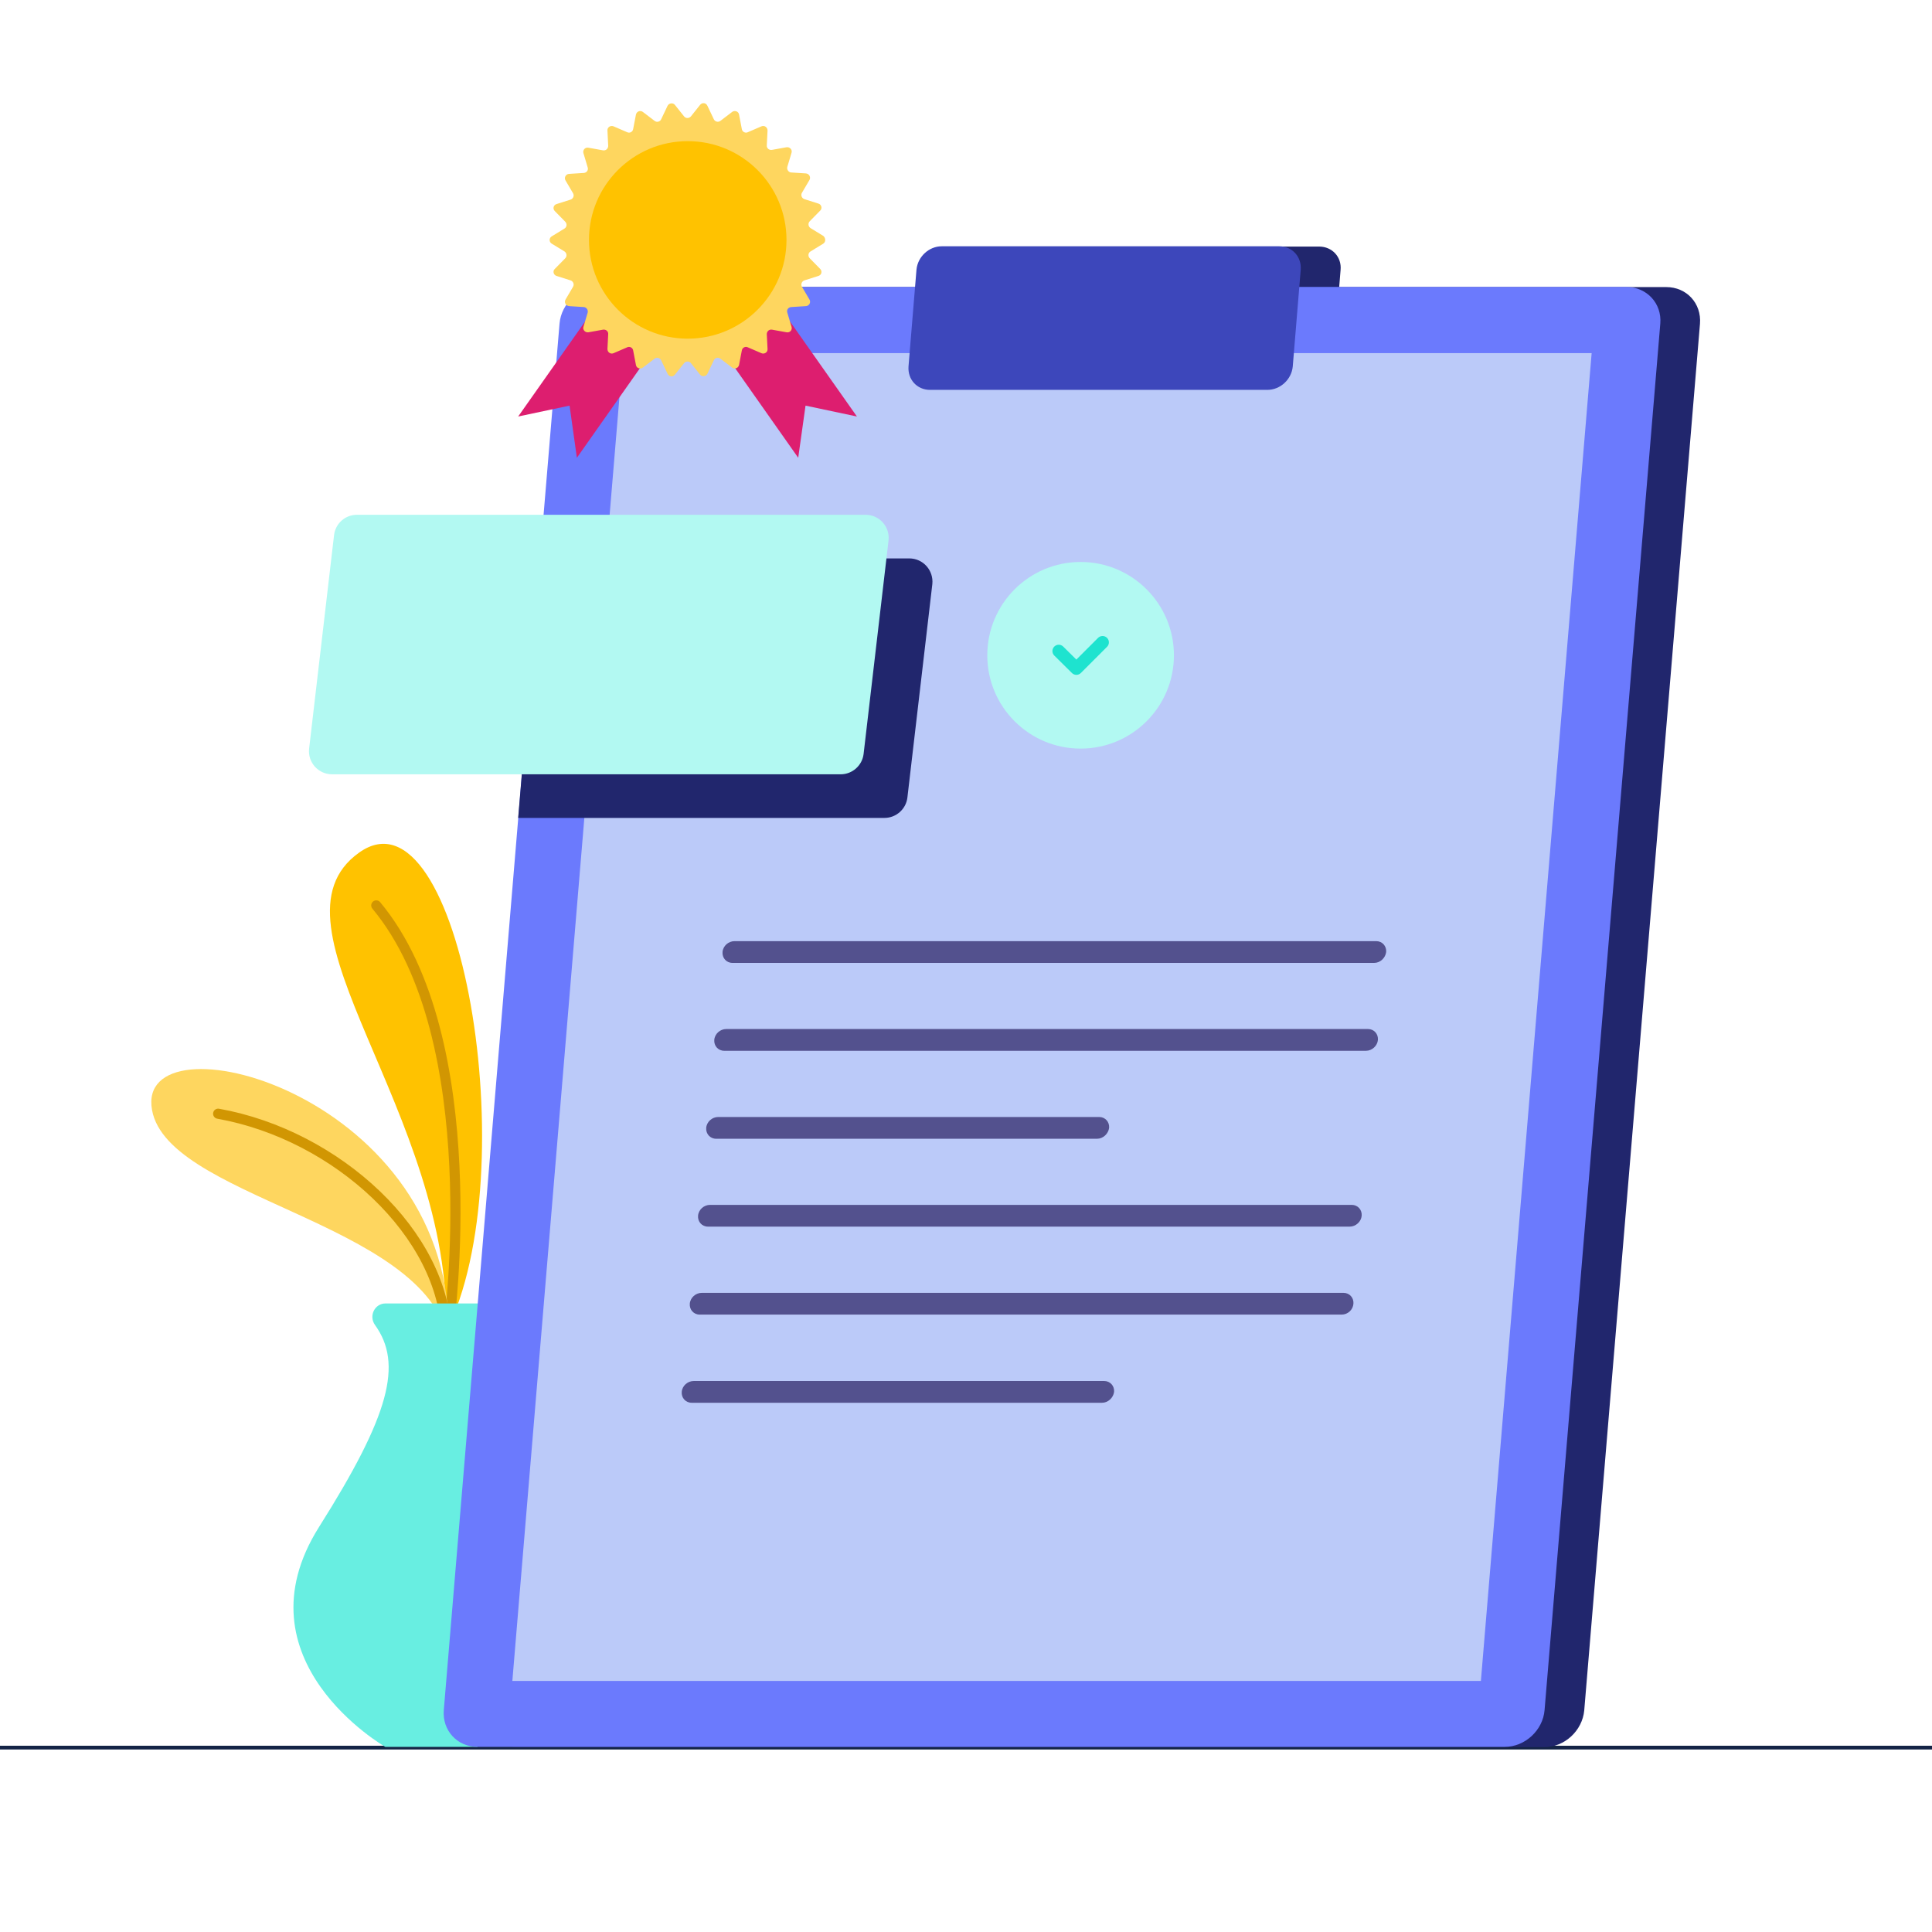 <?xml version="1.0" encoding="UTF-8"?>
<svg id="Layer_1" data-name="Layer 1" xmlns="http://www.w3.org/2000/svg" viewBox="0 0 206 206">
  <defs>
    <style>
      .cls-1 {
        stroke: #d19602;
        stroke-width: 1.08px;
      }

      .cls-1, .cls-2 {
        fill: none;
        stroke-linecap: round;
        stroke-linejoin: round;
      }

      .cls-3 {
        fill: #68eee1;
      }

      .cls-4 {
        fill: #ffc200;
      }

      .cls-5 {
        fill: #fed65f;
      }

      .cls-6 {
        fill: #6b7afd;
      }

      .cls-7 {
        fill: #b2f9f2;
      }

      .cls-8 {
        fill: #bbcaf9;
      }

      .cls-9 {
        fill: #dd1e6f;
      }

      .cls-10 {
        fill: #21266d;
      }

      .cls-11 {
        fill: #142446;
      }

      .cls-12 {
        fill: #53518e;
      }

      .cls-13 {
        fill: #3d47bb;
      }

      .cls-2 {
        stroke: #1ee3cf;
        stroke-width: 1.35px;
      }
    </style>
  </defs>
  <rect class="cls-11" x="-9.87" y="186.14" width="220.15" height=".4"/>
  <g>
    <g>
      <g>
        <path class="cls-4" d="M47.56,142.03c.75-23.32-20.06-43.43-9.27-51.12,10.76-7.69,17.9,34.01,9.27,51.12Z"/>
        <path class="cls-1" d="M47.86,141.4s4.15-30.59-7.74-44.86"/>
      </g>
      <g>
        <path class="cls-5" d="M47.84,142.96c-2.49-12.82-30.81-15.23-31.69-25.06-.88-9.83,32.55-1.01,31.69,25.06Z"/>
        <path class="cls-1" d="M47.59,142.38c-.18-10.71-11.61-21.36-24.33-23.63"/>
      </g>
      <path class="cls-3" d="M50.91,186.26h-9.83s-16.04-9.2-7.06-23.45c7.54-11.94,8.95-17.39,5.96-21.54-.68-.96-.03-2.29,1.13-2.29h11.16l-1.36,47.28Z"/>
    </g>
    <g>
      <path class="cls-10" d="M177.68,30.61h-34.89l.15-1.83c.13-1.38-.9-2.49-2.29-2.49h-35.94c-1.38,0-2.59,1.11-2.69,2.49l-.15,1.83h-33.73c-2.16,0-4.05,1.76-4.25,3.92l-12.34,147.84c-.18,2.16,1.43,3.92,3.59,3.92h109.53c2.16,0,4.05-1.76,4.25-3.92l12.34-147.84c.18-2.19-1.43-3.92-3.59-3.92Z"/>
      <g>
        <g>
          <path class="cls-6" d="M177.03,34.5l-12.34,147.84c-.18,2.16-2.09,3.92-4.25,3.92H50.91c-2.16,0-3.77-1.76-3.59-3.92l7.94-95.13,2.31-27.67,2.09-25.03c.18-2.16,2.09-3.92,4.25-3.92h109.53c2.16,.03,3.77,1.76,3.59,3.92Z"/>
          <polygon class="cls-8" points="54.63 179.23 66.44 37.65 169.71 37.65 157.9 179.23 54.63 179.23"/>
        </g>
        <path class="cls-13" d="M135.13,41.57h-35.97c-1.38,0-2.39-1.11-2.29-2.49l.85-10.33c.13-1.38,1.33-2.49,2.69-2.49h35.99c1.38,0,2.39,1.11,2.29,2.49l-.85,10.33c-.13,1.38-1.33,2.49-2.71,2.49Z"/>
      </g>
      <g>
        <path class="cls-12" d="M146.52,102.67H78.1c-.65,0-1.11-.53-1.06-1.16h0c.05-.65,.63-1.16,1.28-1.16h68.42c.65,0,1.11,.53,1.06,1.16h0c-.08,.63-.63,1.16-1.28,1.16Z"/>
        <path class="cls-12" d="M145.66,112.04H77.22c-.65,0-1.11-.53-1.06-1.16h0c.05-.65,.63-1.16,1.28-1.16h68.42c.65,0,1.11,.53,1.06,1.16h0c-.05,.63-.63,1.16-1.26,1.16Z"/>
        <path class="cls-12" d="M116.98,121.42h-40.62c-.65,0-1.11-.53-1.06-1.16h0c.05-.65,.63-1.16,1.28-1.16h40.62c.65,0,1.11,.53,1.06,1.16h0c-.08,.63-.65,1.16-1.28,1.16Z"/>
        <path class="cls-12" d="M143.9,130.79H75.49c-.65,0-1.11-.53-1.06-1.16h0c.05-.65,.63-1.16,1.28-1.16h68.42c.65,0,1.11,.53,1.06,1.16h0c-.05,.63-.63,1.16-1.28,1.16Z"/>
        <path class="cls-12" d="M143.05,140.17H74.61c-.65,0-1.11-.53-1.06-1.16h0c.05-.65,.63-1.16,1.28-1.16h68.42c.65,0,1.11,.53,1.06,1.16h0c-.05,.65-.6,1.16-1.26,1.16Z"/>
        <path class="cls-12" d="M117.51,149.57h-43.76c-.65,0-1.11-.53-1.06-1.16h0c.05-.65,.63-1.16,1.28-1.16h43.76c.65,0,1.11,.53,1.06,1.16h0c-.08,.63-.65,1.16-1.28,1.16Z"/>
      </g>
    </g>
    <g>
      <circle class="cls-7" cx="115.22" cy="69.87" r="9.95"/>
      <polyline class="cls-2" points="112.89 69.42 114.77 71.28 117.56 68.49"/>
    </g>
    <g>
      <g>
        <path class="cls-10" d="M99.41,62.28l-2.66,22.77c-.15,1.23-1.21,2.16-2.44,2.16H55.25l2.31-27.67h39.39c1.48,0,2.61,1.28,2.46,2.74Z"/>
        <path class="cls-7" d="M89.64,82.56H35.4c-1.46,0-2.61-1.28-2.44-2.74l2.66-22.77c.15-1.23,1.18-2.16,2.44-2.16h54.24c1.46,0,2.61,1.28,2.44,2.74l-2.66,22.77c-.15,1.23-1.21,2.16-2.44,2.16Z"/>
      </g>
      <g>
        <g>
          <polygon class="cls-9" points="61.51 48.81 60.73 43.25 55.25 44.41 67.29 27.32 73.55 31.71 61.51 48.81"/>
          <polygon class="cls-9" points="85.11 48.81 85.89 43.25 91.37 44.41 79.33 27.32 73.07 31.71 85.11 48.81"/>
        </g>
        <path class="cls-5" d="M87.78,25.98l-1.36,.83c-.25,.15-.3,.5-.08,.73l1.11,1.13c.25,.25,.15,.65-.18,.75l-1.51,.48c-.28,.1-.4,.43-.25,.68l.8,1.36c.18,.3-.03,.68-.38,.7l-1.58,.1c-.3,.03-.5,.3-.4,.6l.45,1.51c.1,.33-.18,.65-.53,.58l-1.56-.28c-.3-.05-.55,.18-.55,.48l.08,1.58c.03,.35-.33,.58-.65,.45l-1.46-.63c-.28-.13-.58,.05-.63,.33l-.3,1.56c-.08,.33-.45,.48-.73,.28l-1.26-.96c-.23-.18-.58-.1-.7,.18l-.68,1.43c-.15,.3-.58,.35-.78,.1l-.98-1.23c-.18-.23-.53-.23-.73,0l-.98,1.23c-.23,.28-.63,.23-.78-.1l-.68-1.43c-.13-.28-.48-.35-.7-.18l-1.26,.96c-.28,.2-.68,.05-.73-.28l-.3-1.56c-.05-.3-.38-.45-.63-.33l-1.46,.63c-.33,.13-.65-.1-.65-.45l.08-1.58c.03-.3-.25-.53-.55-.48l-1.56,.28c-.33,.05-.63-.25-.53-.58l.45-1.51c.08-.28-.13-.58-.4-.6l-1.58-.1c-.35-.03-.55-.4-.38-.7l.8-1.36c.15-.25,.03-.58-.25-.68l-1.51-.48c-.33-.1-.43-.53-.18-.75l1.11-1.13c.2-.2,.18-.55-.08-.73l-1.36-.83c-.3-.18-.3-.6,0-.78l1.36-.83c.25-.15,.3-.5,.08-.73l-1.11-1.13c-.25-.25-.15-.65,.18-.75l1.51-.48c.28-.1,.4-.43,.25-.68l-.8-1.36c-.18-.3,.03-.68,.38-.7l1.58-.1c.3-.03,.5-.3,.4-.6l-.45-1.51c-.1-.33,.18-.65,.53-.58l1.56,.28c.3,.05,.55-.18,.55-.48l-.08-1.63c-.03-.35,.33-.58,.65-.45l1.46,.63c.28,.13,.58-.05,.63-.33l.3-1.56c.08-.33,.45-.48,.73-.28l1.26,.96c.23,.18,.58,.1,.7-.18l.68-1.43c.15-.3,.58-.35,.78-.1l.98,1.23c.18,.23,.53,.23,.73,0l.98-1.23c.23-.28,.63-.23,.78,.1l.68,1.43c.13,.28,.48,.35,.7,.18l1.26-.96c.28-.2,.68-.05,.73,.28l.3,1.56c.05,.3,.38,.45,.63,.33l1.46-.63c.33-.13,.65,.1,.65,.45l-.08,1.58c-.03,.3,.25,.53,.55,.48l1.56-.28c.33-.05,.63,.25,.53,.58l-.45,1.51c-.08,.28,.13,.58,.4,.6l1.58,.1c.35,.03,.55,.4,.38,.7l-.8,1.36c-.15,.25-.03,.58,.25,.68l1.51,.48c.33,.1,.43,.53,.18,.75l-1.11,1.13c-.2,.2-.18,.55,.08,.73l1.36,.83c.28,.23,.28,.65,0,.83Z"/>
        <circle class="cls-4" cx="73.33" cy="25.58" r="10.53"/>
      </g>
    </g>
  </g>
</svg>